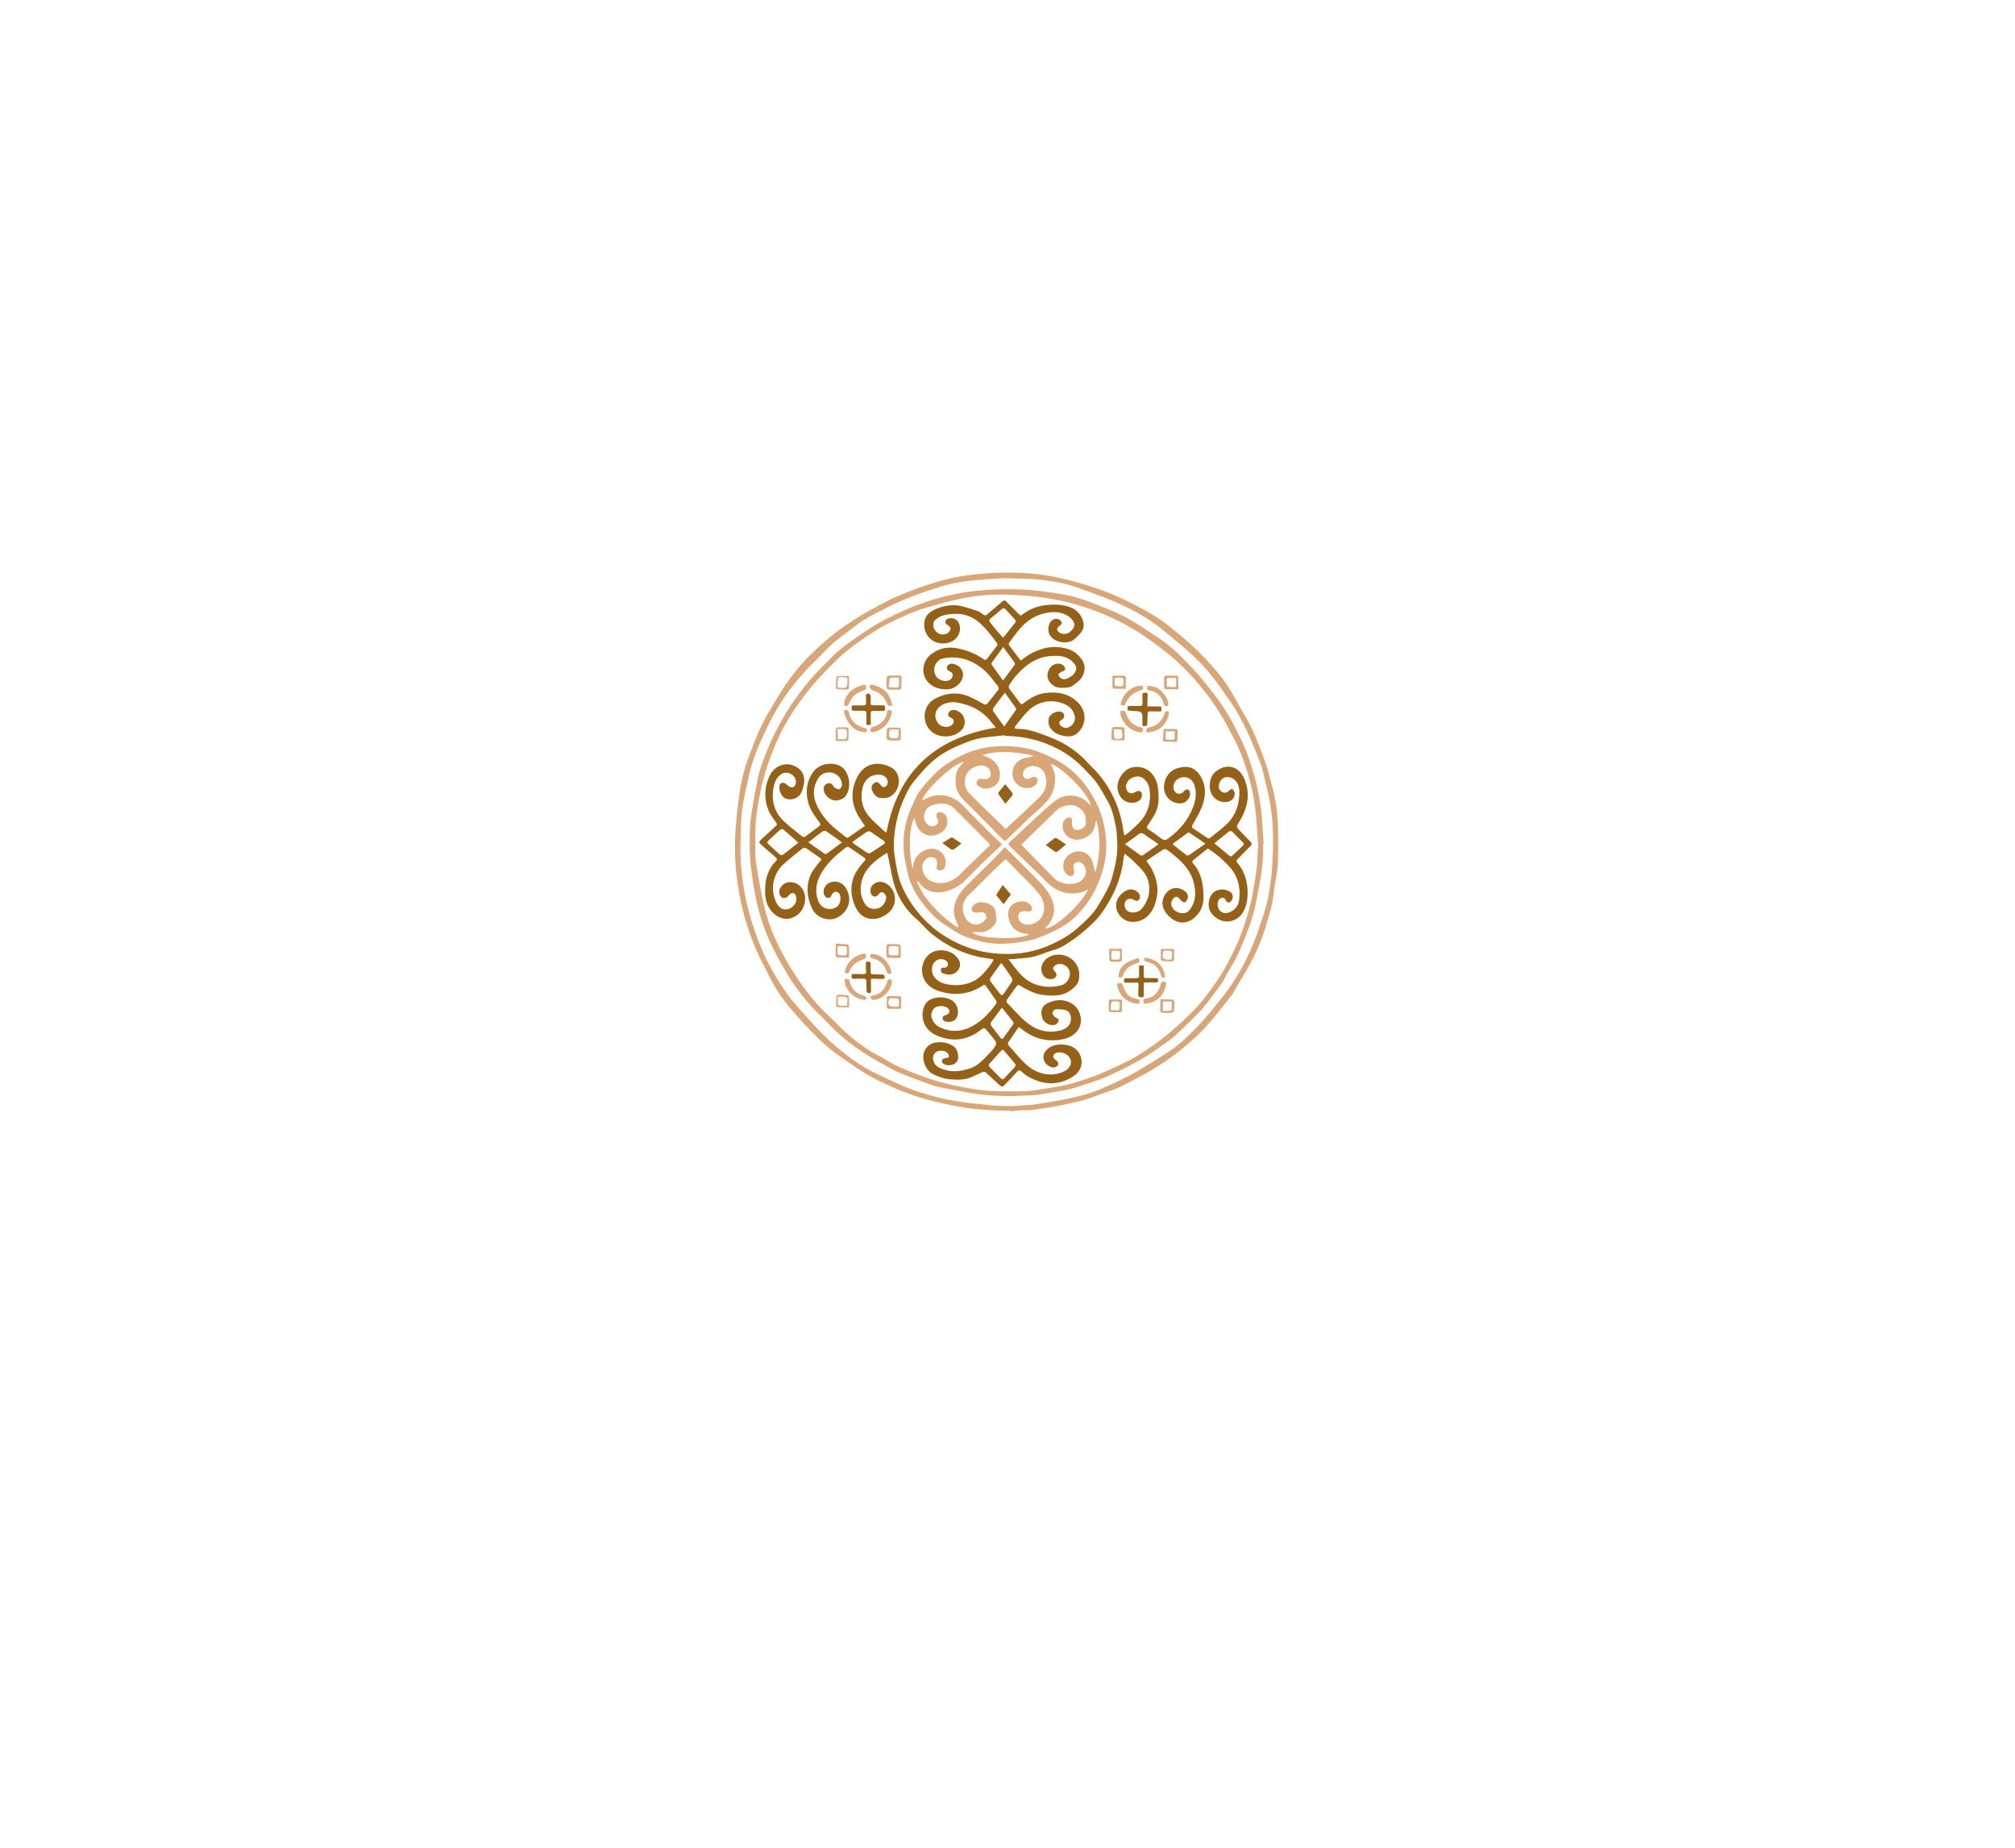 <?xml version="1.0" encoding="UTF-8"?> <svg xmlns="http://www.w3.org/2000/svg" width="725" height="665" viewBox="0 0 725 665" fill="none"> <g filter="url(#filter0_f_1104_1838)"> <circle cx="362.531" cy="303.293" r="114.54" fill="white"></circle> </g> <path d="M364.054 399.865C363.891 399.787 363.718 399.731 363.54 399.699C361.242 399.628 358.937 399.648 356.647 399.486C353.46 399.26 350.259 399.057 347.109 398.558C343.385 397.967 339.691 397.157 336.02 396.289C331.095 395.105 326.29 393.474 321.667 391.416C318.671 390.098 315.679 388.727 312.833 387.12C309.987 385.514 307.249 383.619 304.54 381.747C302.123 380.077 299.677 378.41 297.48 376.474C294.773 374.095 292.268 371.483 289.756 368.893C288.168 367.257 286.747 365.462 285.214 363.769C282.689 360.953 280.459 357.89 278.558 354.627C277.069 352.1 275.883 349.397 274.5 346.806C271.918 341.971 269.998 336.877 268.406 331.654C266.476 325.32 265.353 318.811 264.738 312.256C264.383 308.114 264.333 303.953 264.589 299.805C264.85 294.987 265.423 290.179 266.076 285.395C266.697 280.844 267.849 276.379 269.508 272.091C270.836 268.637 272.077 265.134 273.658 261.793C275.16 258.616 276.985 255.578 278.797 252.555C280.505 249.717 282.258 246.905 284.199 244.216C286.585 240.943 289.251 237.88 292.168 235.063C294.927 232.374 297.834 229.84 300.876 227.471C302.457 226.243 304.113 225.104 305.788 224.006C307.792 222.687 309.795 221.369 311.896 220.216C315.599 218.197 319.28 216.092 323.149 214.429C327.558 212.542 332.071 210.901 336.665 209.513C340.345 208.396 344.108 207.568 347.92 207.037C354.703 206.116 361.56 205.832 368.397 206.191C376.394 206.589 384.08 208.383 391.662 210.751C396.89 212.387 401.974 214.448 406.861 216.913C411.549 219.271 416.158 221.789 420.275 225.023C425.071 228.789 429.691 232.776 433.873 237.223C437.793 241.389 441.424 245.768 444.118 250.86C445.974 254.367 448.14 257.712 449.96 261.236C451.231 263.701 452.184 266.332 453.216 268.912C454.083 271.082 454.933 273.263 455.656 275.481C456.341 277.591 456.834 279.762 457.441 281.898C458.774 286.531 459.556 291.303 459.769 296.117C459.959 301.025 459.945 305.952 459.769 310.862C459.676 313.408 459.038 315.936 458.65 318.472C458.215 321.297 458.059 324.198 457.293 326.931C455.813 332.204 454.333 337.498 451.981 342.498C450.118 346.409 448.009 350.2 445.666 353.847C444.795 355.218 444.133 356.729 443.181 358.036C441.526 360.307 439.734 362.482 437.967 364.671C436.791 366.131 435.607 367.586 434.34 368.969C432.963 370.514 431.506 371.987 429.976 373.383C427.541 375.542 425.083 377.691 422.47 379.625C419.704 381.684 416.827 383.591 413.851 385.337C410.263 387.427 406.559 389.337 402.827 391.164C400.907 392.106 398.822 392.712 396.8 393.435C394.449 394.277 392.121 395.211 389.717 395.869C386.647 396.709 383.526 397.396 380.398 397.991C377.269 398.586 374.068 399.044 370.888 399.456C369.646 399.618 368.363 399.456 367.094 399.513C366.145 399.562 365.196 399.743 364.248 399.865H364.054ZM361.339 208.024C359.013 208.184 355.458 208.4 351.906 208.685C347.271 209.061 342.677 209.764 338.232 211.152C331.711 213.188 325.275 215.474 319.195 218.606C315.436 220.542 311.573 222.271 308.19 224.91C304.437 227.831 300.447 230.445 297.152 233.922C295.036 236.153 292.788 238.253 290.671 240.491C287.167 244.169 284.007 248.157 281.23 252.403C278.073 257.239 275.625 262.385 273.301 267.622C271.449 271.81 270.05 276.181 269.127 280.662C268.358 284.361 267.419 288.041 266.953 291.774C266.518 295.241 266.602 298.773 266.469 302.278C266.253 308.448 266.702 314.623 267.808 320.699C268.865 326.62 270.546 332.375 272.658 338.025C275.299 345.094 278.919 351.619 283.267 357.736C285.313 360.612 287.789 363.198 290.134 365.852C294.017 370.257 298.102 374.459 302.707 378.144C306.424 381.122 310.247 383.928 314.58 385.977C317.254 387.243 319.893 388.557 322.598 389.765C324.786 390.744 326.989 391.72 329.26 392.475C332.25 393.469 335.287 394.358 338.353 395.089C341.112 395.752 343.928 396.202 346.736 396.645C348.595 396.938 350.483 397.057 352.359 397.247C354.701 397.486 357.038 397.839 359.379 397.933C364.876 398.144 370.379 397.791 375.802 396.878C380.447 396.104 385.067 395.273 389.616 394.091C394.119 392.919 398.306 390.927 402.488 388.953C404.785 387.87 407.058 386.712 409.244 385.422C412.944 383.241 416.599 380.985 420.208 378.655C424.098 376.137 427.443 372.929 430.625 369.626C433.806 366.323 436.677 362.703 439.555 359.119C442.744 355.144 445.518 350.858 447.835 346.327C450.008 342.062 451.84 337.635 453.314 333.085C454.316 330.015 455.422 326.957 456.098 323.812C456.841 320.319 457.348 316.78 457.616 313.22C457.981 308.92 458.12 304.605 458.033 300.291C457.872 294.505 457.191 288.766 455.692 283.122C454.874 280.048 454.439 276.873 453.225 273.894C451.897 270.641 450.643 267.347 449.167 264.159C447.787 261.145 446.253 258.204 444.57 255.346C443.04 252.774 441.175 250.401 439.491 247.917C436.446 243.428 432.894 239.299 428.904 235.611C425.745 232.705 422.409 229.983 419.104 227.243C413.839 222.881 407.954 219.482 401.689 216.781C397.217 214.853 392.607 213.235 388.028 211.549C383.632 209.93 379.02 209.142 374.4 208.617C370.492 208.167 366.525 208.236 361.339 208.024Z" fill="#D9A677"></path> <path d="M454.421 303.739C454.684 309.095 453.916 314.355 452.914 319.587C452.319 322.704 451.749 325.836 450.93 328.899C450.233 331.505 449.275 334.051 448.289 336.571C447.215 339.317 446.061 342.033 444.777 344.694C443.872 346.563 442.676 348.291 441.637 350.096C440.92 351.339 440.369 352.693 439.535 353.847C437.294 356.944 435.085 360.081 432.59 362.97C430.314 365.607 427.695 367.976 425.18 370.413C423.764 371.782 422.351 373.193 420.755 374.338C417.418 376.73 414.069 379.146 410.521 381.205C406.612 383.457 402.584 385.497 398.452 387.316C395.227 388.744 391.812 389.738 388.463 390.881C383.847 392.46 378.994 392.953 374.233 393.816C372.458 394.138 370.629 394.142 368.805 394.223C366.464 394.326 364.117 394.467 361.785 394.4C357.706 394.281 353.627 394.1 349.599 393.349C345.704 392.62 341.784 392.011 337.914 391.175C335.912 390.742 333.973 389.983 332.043 389.271C328.92 388.119 325.782 386.983 322.747 385.646C320.66 384.732 318.74 383.484 316.74 382.391C311.427 379.487 306.409 376.114 301.893 372.089C299.296 369.773 297.023 367.104 294.481 364.724C292.293 362.675 290.384 360.409 288.529 358.079C285.032 353.691 282.207 348.888 279.568 343.965C275.833 337.179 273.198 329.851 271.761 322.25C271.116 318.943 270.639 315.597 270.228 312.252C269.609 307.221 269.658 302.159 269.88 297.108C269.968 295.096 270.302 293.087 270.639 291.096C271.301 287.224 271.943 283.344 272.798 279.512C273.351 277.169 274.085 274.872 274.995 272.641C276.307 269.332 277.625 266.002 279.276 262.848C281.431 258.735 283.765 254.717 286.552 250.947C288.622 248.143 290.69 245.357 293.067 242.811C295.008 240.73 297.052 238.752 299.047 236.715C302.827 232.839 307.354 229.876 311.839 226.861C316.324 223.846 321.121 221.456 326.055 219.327C332.431 216.547 339.119 214.534 345.977 213.333C353.426 212.048 360.907 211.826 368.411 212.146C372.116 212.308 375.81 212.885 379.491 213.386C383.674 213.923 387.778 214.951 391.717 216.446C396.937 218.467 402.198 220.42 407.038 223.247C410.396 225.207 413.589 227.443 416.852 229.562C421.93 232.861 426.041 237.223 430.101 241.615C432.31 244.005 434.294 246.6 436.321 249.148C439.605 253.309 442.442 257.799 444.786 262.545C446.166 265.315 447.551 268.099 448.647 270.984C449.849 274.138 450.863 277.36 451.683 280.632C452.577 284.108 453.258 287.634 453.721 291.192C454.231 295.347 454.358 299.549 454.652 303.73L454.421 303.739ZM452.563 305.313L452.753 305.295C452.504 301.741 452.275 298.187 452.005 294.635C451.621 289.457 450.701 284.333 449.26 279.342C447.955 274.833 446.395 270.417 444.219 266.247C442.441 262.84 440.696 259.394 438.628 256.16C434.454 249.619 429.551 243.594 423.842 238.321C420.393 235.138 416.591 232.294 412.739 229.588C405.841 224.74 398.282 221.092 390.266 218.465C386.73 217.328 383.128 216.408 379.48 215.71C374.057 214.644 368.545 214.25 363.022 214.015C356.684 213.735 350.338 214.322 344.161 215.76C340.613 216.585 337.09 217.54 333.593 218.561C328.56 220.034 323.817 222.233 319.151 224.588C315.486 226.433 312.131 228.778 308.764 231.117C305.571 233.349 302.591 235.867 299.861 238.639C296.606 241.922 293.357 245.214 290.508 248.881C286.599 253.911 283.038 259.151 280.342 264.919C277.208 271.636 274.796 278.604 273.392 285.891C272.497 290.527 271.721 295.183 271.751 299.929C271.751 301.144 271.73 302.36 271.751 303.575C271.785 305.7 271.607 307.86 271.941 309.939C272.785 315.269 273.681 320.603 274.893 325.859C276.15 331.187 278.05 336.345 280.551 341.221C282.83 345.76 285.463 350.114 288.426 354.245C290.925 357.712 293.507 361.081 296.632 364.029C299.158 366.413 301.554 368.925 304.092 371.306C307.471 374.437 311.212 377.16 315.237 379.418C315.641 379.647 316.095 379.794 316.497 380.024C318.457 381.154 320.345 382.412 322.379 383.38C325.035 384.638 327.759 385.742 330.51 386.77C333.218 387.776 335.961 388.71 338.748 389.467C341.621 390.249 344.55 390.855 347.476 391.392C350.087 391.868 352.724 392.296 355.369 392.473C358.733 392.697 362.115 392.691 365.491 392.699C367.475 392.726 369.458 392.635 371.431 392.426C374.072 392.115 376.685 391.578 379.318 391.187C384.031 390.488 388.571 389.115 393.015 387.49C396.538 386.201 399.949 384.597 403.346 382.994C405.778 381.845 408.206 380.623 410.447 379.154C413.777 376.969 417.088 374.713 420.135 372.167C423.794 369.15 427.264 365.914 430.524 362.477C433.213 359.601 435.491 356.324 437.781 353.105C439.278 350.95 440.631 348.7 441.832 346.37C444.189 341.918 446.27 337.33 447.831 332.543C448.836 329.55 449.679 326.506 450.355 323.424C451.127 319.766 451.683 316.056 452.163 312.348C452.459 310.02 452.44 307.658 452.563 305.313Z" fill="#D9A677"></path> <path d="M362.851 345.137C363.739 346.329 364.42 347.282 365.143 348.205C366.959 350.525 368.993 352.682 371.717 353.879C375.017 355.333 378.519 355.426 382.004 354.478C383.87 353.972 385.256 351.666 384.907 349.84C384.549 347.973 382.739 346.57 380.83 346.858C380.145 346.98 379.53 347.35 379.105 347.898C378.646 348.565 379.162 349.19 379.703 349.762C380.007 350.084 380.217 350.766 380.083 351.152C379.979 351.398 379.824 351.619 379.627 351.801C379.431 351.983 379.198 352.121 378.944 352.207C376.772 352.747 374.994 351.418 374.707 349.224C374.315 346.21 377.083 343.95 379.64 343.587C384.814 342.834 389.419 347.105 388.112 352.712C387.732 354.375 386.404 355.454 385.076 356.411C382.099 358.563 378.69 358.401 375.282 358.013C372.666 357.716 370.349 356.537 368.073 355.316C367.986 355.279 367.903 355.235 367.822 355.186C366.335 354.137 366.32 354.126 365.21 355.631C364.284 356.887 363.386 358.164 362.5 359.448C362.204 359.88 361.865 360.352 362.379 360.876C364.665 363.2 366.779 365.731 369.277 367.803C372.916 370.816 377.168 372.025 381.912 370.666C384.239 369.999 385.598 368.18 385.313 366.034C385.139 364.716 384.477 363.678 383.126 363.398C382.058 363.171 380.963 363.103 379.876 363.196C379.428 363.236 378.813 363.816 378.684 364.266C378.57 364.667 378.965 365.262 379.24 365.707C379.386 365.94 379.752 366.044 380.024 366.198C380.526 366.483 381.173 366.81 380.881 367.453C380.64 367.982 380.122 368.601 379.599 368.752C377.821 369.263 375.595 368.035 375.062 366.413C374.208 363.81 374.833 361.963 376.884 360.98C379.866 359.552 382.845 359.405 385.731 361.168C388.668 362.951 389.831 367.293 388.116 370.208C386.867 372.329 384.782 373.459 382.45 373.943C376.846 375.108 371.825 373.72 367.41 370.15C367.221 369.991 367.018 369.833 366.811 369.692C366.71 369.647 366.603 369.617 366.494 369.602C365.299 371.359 364.102 373.113 362.903 374.862C362.559 375.361 362.514 375.76 362.982 376.265C365.094 378.54 366.985 381.05 369.291 383.107C373.008 386.425 378.183 387.84 383.038 385.446C384.921 384.518 385.828 382.598 385.067 380.968C384.245 379.201 381.699 378.161 379.965 378.883C378.754 379.387 378.61 380.457 379.646 381.265C379.695 381.305 379.749 381.34 379.798 381.378C380.42 381.856 380.997 382.38 380.652 383.261C380.413 383.879 379.083 384.314 378.307 384.03C376.815 383.486 375.749 382.457 375.476 380.896C375.22 379.427 375.952 378.321 377.075 377.318C379.392 375.246 384.306 375.549 386.52 377.077C389.793 379.337 390.409 384.57 386.18 387.303C380.805 390.776 375.237 390.492 369.784 387.303C368.955 386.815 368.217 386.152 367.496 385.508C366.927 385 366.494 385.064 366.006 385.585C364.601 387.092 363.178 388.599 361.762 390.106C360.73 391.205 360.482 391.236 359.377 390.222C357.916 388.889 356.425 387.586 355.038 386.173C354.422 385.546 353.887 385.559 353.202 385.885C352.132 386.395 351.052 386.885 349.976 387.392C347.352 388.644 344.554 388.616 341.767 388.371C339.661 388.183 337.67 387.49 335.769 386.531C332.555 384.909 331.119 380.092 333.113 377.333C333.53 376.722 334.075 376.207 334.711 375.824C335.346 375.442 336.057 375.199 336.796 375.114C339.095 374.832 341.232 375.155 343.169 376.553C344.753 377.696 345.497 381.182 343.795 382.54C342.579 383.51 340.425 383.617 339.268 382.598C339.13 382.484 339.025 382.335 338.964 382.166C338.904 381.997 338.89 381.816 338.924 381.64C338.959 381.465 339.04 381.301 339.159 381.168C339.279 381.034 339.432 380.934 339.604 380.879C339.898 380.777 340.224 380.775 340.528 380.691C340.831 380.606 341.395 380.502 341.402 380.393C341.425 379.988 341.37 379.493 341.142 379.173C340.294 377.986 338.188 377.706 336.853 378.53C335.65 379.284 335.378 380.79 336.043 382.271C336.822 384.007 338.458 384.452 340.01 384.953C342.952 385.894 345.823 385.416 348.737 384.538C351.963 383.567 353.915 381.122 356.095 378.909C356.888 378.107 357.592 377.223 358.195 376.272C358.434 375.896 358.495 375.107 358.256 374.766C357.216 373.321 356.048 371.963 354.9 370.598C354.224 369.792 353.928 369.797 353.099 370.453C348.032 374.464 342.52 375.114 336.663 372.425C332.637 370.577 330.939 366.21 332.489 362.189C333.197 360.343 334.694 359.443 336.46 359.074C338.231 358.696 340.077 358.867 341.748 359.563C344.493 360.693 345.542 364.272 343.911 366.641C343.142 367.756 340.568 368.093 339.522 367.24C339.382 367.126 339.273 366.979 339.206 366.812C339.138 366.645 339.115 366.464 339.136 366.286C339.158 366.107 339.225 365.937 339.33 365.791C339.436 365.645 339.577 365.528 339.74 365.451C340.023 365.323 340.351 365.291 340.632 365.161C341.814 364.616 341.941 363.558 340.941 362.712C339.941 361.867 337.921 361.771 336.545 362.494C335.671 362.957 334.824 364.735 335.122 365.865C335.572 367.571 336.617 368.946 338.228 369.694C341.818 371.361 345.419 371.389 349.043 369.643C353.018 367.722 355.903 364.654 358.423 361.179C358.613 360.923 358.582 360.311 358.398 360.034C357.195 358.241 355.909 356.503 354.678 354.727C354.351 354.256 354.048 354.326 353.653 354.587C348.576 357.961 343.127 358.445 337.439 356.486C334.925 355.62 332.948 353.93 332.115 351.39C330.732 347.173 333.377 342.564 337.369 342.039C340.27 341.662 342.909 342.496 344.719 344.954C346.237 347.026 345.178 349.693 342.759 350.512C341.566 350.917 340.528 350.604 339.45 350.324C339.166 350.268 338.912 350.108 338.74 349.877C338.568 349.645 338.49 349.357 338.52 349.071C338.543 348.506 338.729 348.199 339.367 348.222C340.167 348.252 340.932 348.118 341.053 347.129C341.167 346.188 340.549 345.692 339.776 345.37C337.818 344.551 335.805 345.843 335.413 347.885C334.701 351.514 337.796 353.572 340.332 354.1C343.368 354.717 346.415 354.646 349.362 353.476C351.598 352.589 353.283 351.017 354.784 349.218C355.463 348.403 356.112 347.555 356.734 346.698C357.03 346.242 357.303 345.771 357.55 345.288C357.229 345.176 356.901 345.087 356.567 345.022C351.451 344.481 346.489 342.957 341.958 340.536C339.596 339.23 337.352 337.725 335.249 336.038C333.614 334.75 332.273 333.097 330.774 331.633C329.749 330.631 328.605 329.75 327.643 328.684C324.44 325.205 322.223 320.945 321.219 316.339C320.6 313.546 320.065 310.736 319.487 307.933C319.424 307.628 319.322 307.332 319.179 306.826C318.46 307.299 317.792 307.717 317.151 308.169C314.768 309.849 312.535 311.709 311.12 314.295C309.26 317.685 309.033 322.156 311.399 325.497C312.952 327.69 316.728 327.528 318.068 325.198C318.567 324.328 319.066 323.386 318.724 322.356C318.543 321.853 318.193 321.427 317.734 321.149C317.231 320.872 316.713 321.058 316.286 321.616C315.823 322.22 315.199 322.893 314.298 322.522C313.455 322.173 313.199 321.392 313.178 320.51C313.123 318.186 315.973 316.555 318.257 317.629C322.824 319.779 323.312 325.806 319.278 328.757C317.699 329.912 315.992 330.701 313.979 330.673C310.955 330.631 309.035 328.933 307.828 326.409C306.357 323.331 305.896 320.07 306.777 316.723C307.407 314.335 308.845 312.391 310.418 310.534C310.541 310.391 310.687 310.269 310.814 310.129C311.626 309.231 311.63 309.058 310.657 308.383C309.002 307.238 307.317 306.142 305.661 304.993C305.147 304.637 304.766 304.643 304.238 305.044C300.914 307.56 297.82 310.318 295.664 313.911C293.695 317.192 292.985 320.691 294.509 324.409C295.647 327.183 299.051 327.852 301.193 326.236C302.428 325.305 302.838 322.614 301.876 321.431C301.147 320.535 299.808 320.768 299.279 321.938C298.99 322.574 298.751 323.207 297.914 323.098C297.011 322.977 296.586 322.32 296.397 321.501C295.981 319.731 297.328 317.774 299.243 317.358C301.237 316.93 303.153 317.661 304.301 319.489C306.906 323.633 305.249 328.168 301.197 330.196C298.085 331.752 293.756 330.196 292.257 327.081C290.629 323.691 290.073 320.083 291.056 316.406C291.669 314.116 293.19 312.263 294.642 310.421C295.733 309.035 295.979 309.331 294.327 308.195C292.98 307.267 291.642 306.325 290.314 305.37C289.703 304.931 289.136 304.976 288.587 305.427C286.335 307.272 283.99 309.02 281.871 311.005C280.044 312.695 278.803 314.915 278.326 317.348C277.849 319.781 278.16 322.302 279.215 324.548C280.017 326.305 281.287 327.499 283.224 327.196C285.261 326.876 287.286 324.631 286.278 322.147C286.174 321.933 286.025 321.745 285.841 321.594C285.656 321.443 285.441 321.334 285.21 321.273C284.884 321.215 284.436 321.61 284.098 321.876C283.719 322.181 283.448 322.678 283.026 322.887C282.408 323.194 281.698 323.343 281.095 322.748C280.753 322.382 280.519 321.931 280.418 321.442C280.318 320.953 280.355 320.446 280.526 319.977C281.854 316.811 285.629 316.864 287.646 318.648C290.896 321.522 290.027 326.844 286.887 329.23C282.78 332.353 278.492 329.759 276.617 326.484C275.274 324.138 275.202 321.587 275.34 319.002C275.496 316.12 276.299 313.468 278.035 311.131C278.365 310.714 278.725 310.322 279.114 309.958C279.632 309.442 279.683 309.016 279.072 308.489C277.302 306.982 275.572 305.421 273.817 303.895C273.018 303.199 273.039 302.844 273.828 302.129C275.663 300.464 277.458 298.758 279.289 297.093C279.723 296.697 279.526 296.435 279.289 296.062C278.317 294.578 277.132 293.17 276.481 291.542C275.051 288.052 274.983 284.157 276.291 280.619C277.029 278.547 278.169 276.702 280.258 275.694C282.677 274.526 285.032 274.897 287.144 276.382C289.305 277.901 289.678 280.137 289.143 282.576C288.787 284.197 288.445 285.811 286.867 286.844C285.453 287.774 283.601 287.943 282.233 287.115C281.078 286.414 280.169 284.218 280.446 282.783C280.636 281.841 281.408 281.376 282.277 281.794C282.831 282.06 283.292 282.519 283.783 282.904C284.798 283.695 286.039 283.267 286.316 282.026C286.593 280.785 286.007 279.446 284.878 278.696C283.615 277.856 282.266 277.817 281.158 278.534C279.177 279.819 278.536 281.858 278.226 283.971C277.564 288.461 278.735 292.446 282.127 295.592C284.125 297.441 286.301 299.095 288.413 300.827C288.849 301.185 289.297 301.377 289.851 300.948C291.467 299.699 293.107 298.481 294.746 297.262C295.3 296.852 295.281 296.509 294.866 295.944C293.171 293.684 291.464 291.401 290.764 288.642C289.802 284.849 290.194 281.169 292.509 277.875C295.025 274.297 300.455 274.097 302.965 276.067C305.082 277.73 306.116 281.256 305.242 284.374C304.601 286.665 303.367 287.729 301.003 288.032C298.888 288.303 296.307 286.022 296.355 283.906C296.374 283.024 296.719 282.318 297.596 281.979C298.531 281.619 299.233 281.911 299.772 282.743C299.988 283.079 300.269 283.45 300.612 283.612C301.085 283.832 301.793 284.118 302.13 283.922C302.551 283.678 302.912 282.981 302.929 282.459C302.99 280.48 301.66 278.76 299.761 278.146C297.962 277.564 295.598 278.197 294.583 279.753C292.71 282.615 292.28 285.672 293.566 288.942C295.273 293.262 298.271 296.507 301.897 299.281C302.745 299.931 303.546 300.641 304.396 301.285C304.585 301.421 304.965 301.519 305.118 301.419C307.16 300.034 309.177 298.614 311.222 297.189C310.42 295.987 309.558 294.831 308.837 293.592C306.23 289.117 306.025 284.442 308.334 279.802C311.004 274.413 316.077 273.792 320.566 276.092C324.126 277.915 324.361 283.369 321.156 286.032C319.796 287.162 318.276 287.35 316.627 287.128C314.979 286.906 313.751 284.958 313.603 283.766C313.478 282.762 314.011 282.158 314.709 281.64C315.288 281.212 316.081 281.493 316.671 282.216C316.96 282.57 317.254 283.005 317.644 283.171C318.517 283.548 319.508 282.476 319.42 281.333C319.308 279.843 318.045 278.779 316.341 278.739C313.188 278.666 310.924 280.512 310.253 283.904C309.513 287.638 310.291 291.096 312.854 293.968C314.453 295.759 316.305 297.33 318.058 298.984C318.34 299.209 318.641 299.41 318.959 299.582C323.008 277.736 336.392 265.528 358.313 261.816C357.529 260.874 356.769 259.932 355.998 259.017C353.033 255.467 349.071 253.663 344.632 252.836C342.787 252.459 340.868 252.708 339.183 253.542C336.225 255.026 335.631 258.46 337.987 260.699C339.353 262 342.099 261.806 342.92 260.352C343.358 259.569 343.193 258.846 342.423 258.422C341.706 258.026 340.818 257.768 341.249 256.653C341.619 255.699 342.729 255.194 343.873 255.563C345.362 256.045 346.516 257.092 346.925 258.537C347.161 259.296 347.18 260.106 346.981 260.876C346.782 261.646 346.372 262.346 345.797 262.899C342.484 266.1 335.318 265.942 333.178 260.379C331.939 257.158 333.119 253.273 336.17 251.563C340.179 249.318 344.398 248.838 348.692 250.64C350.564 251.427 352.308 252.523 354.131 253.425C354.384 253.55 354.924 253.55 355.059 253.386C356.52 251.631 357.96 249.855 359.307 248.015C359.476 247.785 359.208 247.052 358.928 246.724C357.288 244.749 355.803 242.581 353.864 240.935C349.576 237.312 344.59 235.716 338.917 237.012C337.72 237.285 336.403 238.871 336.204 240.231C335.775 243.197 337.742 245.269 340.746 244.997C341.221 244.966 341.673 244.78 342.03 244.467C342.388 244.155 342.631 243.734 342.723 243.27C342.928 242.389 342.461 241.875 341.734 241.585C340.898 241.25 340.503 240.73 340.772 239.843C340.962 239.206 341.922 238.69 342.713 238.82C345.11 239.214 347.367 241.332 346.161 244.363C345.343 246.416 343.023 248.032 340.805 248.054C338.293 248.079 336.01 247.531 334.145 245.723C331.237 242.898 331.692 237.916 335.113 235.336C338.111 233.076 341.461 232.569 345.058 233.402C348.242 234.138 351.236 235.342 353.934 237.202C354.461 237.566 354.79 237.519 355.171 237.003C356.273 235.517 357.419 234.065 358.544 232.596C358.84 232.208 359.042 231.842 358.668 231.338C356.619 228.56 354.554 225.787 351.837 223.603C349.301 221.565 346.335 220.706 343.11 220.906C341.701 220.967 340.304 221.19 338.947 221.572C337.999 221.862 337.152 222.548 336.356 223.175C336.041 223.424 335.887 223.985 335.832 224.426C335.642 225.849 336.382 227 337.424 227.754C338.465 228.507 339.822 228.445 340.945 227.823C341.474 227.531 341.924 226.819 342.061 226.219C342.133 225.902 341.514 225.341 341.103 225.026C340.577 224.631 340.017 224.273 340.181 223.546C340.344 222.819 340.975 222.556 341.672 222.459C344.072 222.126 345.51 224.106 345.409 226.328C345.258 229.697 342.14 231.933 338.327 231.471C334.343 230.989 332.028 227.345 332.635 223.561C332.997 221.339 334.64 220.051 336.583 219.216C339.903 217.789 343.341 217.263 346.893 218.346C348.568 218.857 350.259 219.326 351.9 219.928C352.591 220.181 353.188 220.71 353.797 221.156C354.281 221.514 354.678 221.522 355.143 221.12C356.928 219.582 358.747 218.092 360.516 216.523C361.178 215.932 361.563 215.917 362.199 216.591C363.79 218.286 365.483 219.877 367.188 221.563C367.784 221.158 368.371 220.751 368.962 220.354C371.016 218.997 373.357 218.128 375.804 217.815C378.68 217.416 381.517 217.422 384.329 218.239C387.047 219.03 388.852 220.783 389.677 223.433C389.923 224.167 389.972 224.951 389.818 225.709C389.665 226.467 389.315 227.171 388.802 227.754C388.033 228.699 387.154 229.552 386.184 230.294C383.97 231.897 379.141 231.249 377.624 228.311C376.878 226.865 377.127 224.544 378.29 223.414C378.614 223.088 379.022 222.856 379.47 222.745C379.918 222.635 380.388 222.648 380.828 222.785C381.325 222.932 381.838 223.539 382.01 224.055C382.105 224.339 381.597 224.966 381.215 225.236C380.105 226.025 380.058 226.818 381.179 227.601C381.705 227.946 382.323 228.127 382.953 228.121C383.583 228.115 384.197 227.922 384.716 227.567C386.141 226.543 386.943 225.081 386.37 223.921C385.89 223.014 385.185 222.244 384.321 221.684C381.987 220.158 379.399 220.022 376.679 220.501C372.232 221.284 368.9 223.727 366.192 227.147C365.126 228.492 364.105 229.878 363.109 231.272C362.961 231.479 362.887 231.938 363.014 232.108C364.411 233.991 365.86 235.839 367.319 237.743C369.518 235.758 371.977 234.483 374.681 233.599C377.877 232.537 381.336 232.55 384.524 233.637C386.727 234.368 388.381 235.897 389.563 237.846C390.937 240.106 390.132 243.423 388.026 245.11C386.873 246.035 385.848 247.158 384.287 247.361C381.062 247.777 379.267 247.502 377.586 245.257C375.969 243.097 377.324 239.515 379.938 238.895C381.139 238.609 382.437 239.04 382.974 239.901C383.469 240.696 383.279 241.259 382.405 241.57C382.226 241.634 382.003 241.624 381.866 241.732C381.456 242.059 380.692 242.568 380.76 242.756C380.963 243.308 381.405 243.935 381.925 244.18C383.238 244.802 384.351 244.007 385.429 243.357C385.777 243.14 386.086 242.867 386.345 242.551C387.708 240.912 387.472 239.641 385.939 238.14C383.649 235.901 380.883 235.871 377.999 236.069C372.463 236.466 368.581 239.647 365.191 243.602C364.46 244.457 363.872 245.433 363.217 246.352C362.804 246.934 362.821 247.438 363.299 248.047C364.508 249.566 365.646 251.145 366.807 252.702C367.456 253.576 367.604 253.602 368.454 252.938C370.628 251.231 372.97 249.836 375.762 249.425C380.399 248.742 384.746 249.51 388.045 252.987C390.912 256 391.11 260.663 387.666 263.788C387.193 264.204 386.641 264.521 386.042 264.721C385.444 264.921 384.811 264.999 384.181 264.952C381.762 264.79 379.525 264.157 378.005 262.07C377.212 260.98 377.108 259.725 377.366 258.471C377.698 256.857 380.415 255.55 381.948 256.19C383.097 256.67 383.276 258.098 382.226 258.844C381.64 259.264 380.874 259.511 381.234 260.477C381.519 261.247 382.574 261.916 383.511 261.906C385.448 261.885 387.104 259.75 386.736 257.846C386.167 254.926 384.128 253.527 381.49 252.815C379.431 252.206 377.24 252.179 375.166 252.739C373.092 253.299 371.217 254.422 369.752 255.983C368.204 257.561 366.879 259.356 365.479 261.068C365.289 261.303 365.204 261.622 365.009 262.029C365.437 262.123 365.815 262.279 366.192 262.273C368.885 262.239 371.437 262.927 373.928 263.825C376.204 264.645 378.481 265.488 380.665 266.515C384.839 268.475 388.444 271.223 391.54 274.638C392.971 276.208 394.576 277.634 395.885 279.297C400.516 285.129 403.414 292.13 404.252 299.509C404.325 299.891 404.419 300.268 404.535 300.639C405.022 300.33 405.457 300.138 405.785 299.833C407.46 298.281 409.291 296.848 410.728 295.098C413.297 291.966 414.154 288.224 413.64 284.246C413.474 282.701 412.737 281.271 411.57 280.235C410.329 279.158 408.553 279.12 406.838 280.163C405.569 280.935 404.907 282.423 405.231 283.787C405.569 285.209 406.781 285.8 408.13 285.199C408.246 285.151 408.359 285.097 408.47 285.037C409.189 284.629 409.942 284.305 410.606 285.058C411.141 285.665 410.895 287.079 410.238 287.744C409.159 288.836 407.821 289.004 406.39 288.798C403.522 288.39 401.596 285.164 402.177 282.056C402.537 280.135 403.522 278.581 405.005 277.312C407.527 275.155 412.187 275.56 414.57 278.53C415.748 280.008 416.466 281.794 416.638 283.67C416.949 286.495 417.135 289.345 415.949 291.998C415.181 293.718 414.093 295.311 413.031 296.882C412.572 297.564 412.42 297.899 413.207 298.42C414.831 299.496 416.391 300.665 417.962 301.81C418.721 302.362 419.421 302.375 420.203 301.81C424.307 298.867 427.428 295.219 429.279 290.448C430.302 287.812 430.594 285.28 429.778 282.597C428.936 279.824 426.194 278.952 423.952 280.186C422.404 281.039 421.686 283.199 422.608 284.683C423.383 285.932 425.022 285.934 425.917 284.761C426.223 284.375 426.668 284.122 427.158 284.054C427.815 284.017 428.039 284.619 428.143 285.199C428.441 286.864 427.099 288.652 425.409 288.977C421.967 289.644 418.823 286.757 418.801 283.48C418.776 280.09 420.685 277.212 423.973 276.323C427.703 275.321 430.317 276.363 432.131 279.619C434.239 283.41 433.785 287.305 432.131 291.096C431.277 293.062 430.127 294.904 429.095 296.788C428.788 297.343 428.769 297.758 429.351 298.142C430.977 299.215 432.577 300.317 434.205 301.398C434.599 301.662 434.964 301.893 435.468 301.471C437.479 299.776 439.654 298.251 441.525 296.417C443.834 294.157 445.217 291.318 445.681 288.083C445.94 286.279 446.167 284.491 445.583 282.696C444.938 280.719 443.327 279.517 441.363 279.623C440.225 279.683 439.153 280.54 438.789 281.664C438.288 283.207 438.457 284.017 439.437 284.791C439.812 285.108 440.296 285.27 440.788 285.242C441.281 285.214 441.743 284.998 442.079 284.64C442.505 284.22 442.999 283.623 443.585 284.075C443.964 284.378 444.213 285.069 444.23 285.597C444.277 287.034 443.139 288.265 441.686 288.535C438.447 289.136 435.474 286.676 435.296 283.416C435.161 280.988 435.785 278.847 437.713 277.408C441.43 274.634 445.7 275.66 447.67 280.176C450.081 285.704 448.852 290.896 445.822 295.808C444.784 297.49 444.702 297.441 446.125 298.931C447.361 300.225 448.577 301.539 449.844 302.803C450.446 303.402 450.546 303.816 449.861 304.475C448.281 305.999 446.807 307.628 445.258 309.184C444.784 309.66 444.782 309.992 445.224 310.502C447.998 313.743 448.941 317.572 448.89 321.746C448.878 323.499 448.551 325.235 447.924 326.874C446.903 329.533 444.623 331.545 441.511 331.582C438.933 331.605 436.106 329.742 435.212 327.39C434.264 324.919 435.33 321.407 437.648 320.486C439.419 319.785 441.194 319.936 442.771 321.051C443.909 321.849 443.756 323.776 442.581 324.554C442.012 324.93 441.498 324.716 441.225 324.22C440.775 323.401 440.308 322.782 439.244 323.192C438.551 323.46 438.001 324.627 438.106 325.565C438.438 328.665 440.929 329.228 443.27 327.836C444.849 326.895 445.681 325.388 445.877 323.659C446.38 319.216 445.42 315.171 442.259 311.781C439.999 309.359 437.584 307.142 434.55 305.325C432.78 306.737 430.945 308.186 429.137 309.683C428.993 309.803 429 310.367 429.152 310.532C432.252 313.939 432.947 318.09 433.032 322.465C433.078 324.665 432.619 326.725 431.325 328.492C428.479 332.377 424.246 333.306 420.554 329.661C418.488 327.62 417.56 325.19 418.846 322.533C420.364 319.384 423.844 318.51 426.616 320.932C427.45 321.661 427.667 322.718 427.12 323.757C426.931 324.134 426.536 324.678 426.24 324.674C425.725 324.633 425.247 324.391 424.912 324C423.963 322.814 423.438 322.461 422.766 322.825C421.669 323.42 421.075 325.085 421.603 326.183C422.398 327.831 423.834 328.548 425.572 328.607C427.145 328.661 428.048 327.586 428.771 326.347C430.289 323.759 430.245 321.022 429.647 318.19C428.699 313.734 425.885 310.585 422.498 307.807C421.669 307.086 420.802 306.411 419.899 305.782C419.561 305.56 418.873 305.466 418.571 305.66C416.505 306.978 414.496 308.37 412.46 309.749C413.071 310.649 413.735 311.474 414.232 312.385C415.968 315.574 416.888 318.996 416.249 322.593C415.786 325.171 414.921 327.708 412.944 329.633C410.557 331.963 405.396 333.051 402.67 329.113C400.991 326.689 401.256 323.789 403.501 321.684C404.808 320.457 406.333 319.612 408.195 320.279C408.829 320.535 409.375 320.968 409.768 321.525C410.251 322.201 410.405 323.045 409.752 323.774C409.172 324.424 408.462 324.092 407.94 323.774C406.785 323.079 405.396 323.367 404.905 324.39C404.29 325.695 404.738 327.324 405.964 327.989C407.292 328.714 409.654 328.3 410.673 327.158C413.828 323.625 414.524 318.422 411.982 314.435C410.76 312.517 408.889 310.999 407.256 309.35C406.497 308.596 405.613 307.956 404.66 307.159C404.493 307.767 404.33 308.144 404.29 308.534C403.531 316.088 400.568 322.795 396.132 328.874C394.694 330.846 392.848 332.562 391.009 334.204C389.139 335.863 387.161 337.397 385.088 338.798C383.234 340.061 381.308 341.246 379.085 341.862C375.946 342.732 373.013 344.31 369.714 344.626C367.991 344.794 366.268 344.958 364.544 345.103C364.092 345.171 363.629 345.137 362.851 345.137ZM361.616 264.797L361.593 264.564C358.814 264.874 356.015 265.085 353.255 265.522C350.191 266.004 347.35 267.23 344.508 268.449C341.77 269.622 339.156 271.02 336.843 272.839C333.73 275.287 331.151 278.301 328.662 281.371C326.93 283.495 325.892 285.964 324.822 288.439C322.9 292.893 321.976 297.562 321.633 302.357C321.382 305.879 322.061 309.301 322.693 312.758C323.879 319.241 327.125 324.68 331.313 329.507C334.123 332.723 337.446 335.459 341.15 337.605C345.896 340.42 351.178 342.23 356.662 342.922C364.005 343.826 371.258 343.048 378.102 339.909C381.597 338.312 384.915 336.481 387.808 333.882C390.499 331.469 393.193 329.089 395.048 325.961C396.511 323.493 398.039 321.036 399.188 318.427C400.112 316.333 400.585 314.028 401.127 311.787C401.915 308.5 402.18 305.112 401.911 301.745C401.808 300.372 401.786 298.976 401.516 297.633C400.846 294.302 400.163 290.961 398.376 287.977C397.122 285.885 396.037 283.676 394.612 281.708C393.318 279.92 391.683 278.374 390.169 276.745C387.463 273.849 384.289 271.422 380.779 269.564C374.806 266.385 368.384 264.887 361.616 264.797ZM287.242 303.217C285.334 301.522 283.618 299.972 281.846 298.484C281.636 298.307 280.979 298.339 280.757 298.533C279.264 299.827 277.83 301.191 276.384 302.537C275.948 302.944 276.005 303.315 276.45 303.718C277.799 304.942 279.107 306.214 280.476 307.417C280.729 307.638 281.349 307.824 281.539 307.683C283.448 306.272 285.282 304.782 287.242 303.225V303.217ZM360.713 388.437C360.962 388.314 361.195 388.162 361.407 387.983C362.665 386.633 363.91 385.272 365.143 383.898C365.504 383.499 365.506 383.088 365.128 382.649C363.821 381.129 362.54 379.591 361.25 378.058C360.916 377.662 360.612 377.636 360.243 378.058C358.888 379.564 357.516 381.071 356.144 382.578C355.723 383.037 355.619 383.478 356.101 383.964C357.442 385.322 358.774 386.689 360.119 388.045C360.306 388.196 360.506 388.33 360.717 388.444L360.713 388.437ZM360.889 229.496C362.443 227.584 363.925 225.806 365.335 223.977C365.49 223.776 365.409 223.185 365.217 222.962C364.088 221.667 362.897 220.425 361.724 219.167C361.303 218.715 360.944 218.723 360.451 219.167C359.138 220.329 357.778 221.437 356.412 222.539C355.917 222.938 355.731 223.292 356.182 223.857C356.915 224.755 357.588 225.703 358.33 226.593C359.15 227.565 360.007 228.507 360.893 229.503L360.889 229.496ZM361.335 261.435C362.829 259.313 364.2 257.379 365.54 255.422C365.642 255.271 365.591 254.906 365.473 254.734C364.2 252.921 362.899 251.126 361.559 249.261C360.125 251.145 358.757 252.9 357.463 254.702C357.247 255.002 357.165 255.663 357.351 255.936C358.58 257.744 359.909 259.484 361.339 261.443L361.335 261.435ZM290.847 303.125C293.004 304.632 294.9 305.971 296.812 307.282C296.906 307.321 297.007 307.337 297.108 307.33C297.21 307.323 297.308 307.292 297.395 307.24C299.208 305.922 300.999 304.566 302.948 303.118C301.529 302.101 300.292 301.148 298.996 300.293C296.393 298.584 297.099 298.356 294.442 300.293C293.298 301.144 292.2 302.065 290.847 303.125ZM360.969 232.812C359.47 234.852 358.123 236.656 356.822 238.487C356.767 238.606 356.741 238.736 356.747 238.867C356.752 238.998 356.789 239.126 356.854 239.24C358.138 241.076 359.459 242.892 360.897 244.89C362.381 242.89 363.762 241.044 365.111 239.176C365.162 239.065 365.185 238.943 365.18 238.821C365.174 238.699 365.14 238.58 365.079 238.474C363.777 236.645 362.445 234.835 360.969 232.812ZM436.939 303.449C438.836 305.031 440.601 306.519 442.392 307.98C442.568 308.123 443.006 308.229 443.116 308.129C444.528 306.847 445.911 305.528 447.29 304.204C447.649 303.858 447.564 303.517 447.211 303.166C445.97 301.929 444.742 300.679 443.526 299.419C443.037 298.91 442.528 298.903 442.022 299.309C440.331 300.66 438.671 302.031 436.939 303.449ZM360.364 346.568C360.138 346.717 360.038 346.757 359.984 346.821C358.74 348.54 357.482 350.252 356.287 352.004C356.208 352.162 356.168 352.337 356.171 352.514C356.174 352.691 356.22 352.865 356.304 353.021C357.421 354.569 358.58 356.096 359.778 357.58C360.372 358.311 360.683 358.226 361.218 357.437C362.147 356.068 363.124 354.729 364.011 353.333C364.221 353.002 364.356 352.361 364.176 352.086C362.973 350.231 361.673 348.438 360.364 346.568ZM404.761 303.718C406.755 305.172 408.538 306.491 410.352 307.764C410.487 307.827 410.636 307.858 410.786 307.854C410.935 307.85 411.082 307.811 411.213 307.739C413.071 306.47 414.898 305.157 416.816 303.801C416.401 303.479 416.072 303.199 415.716 302.956C414.477 302.11 413.179 301.342 412.003 300.419C411.137 299.743 410.494 299.477 409.508 300.289C408.066 301.479 406.478 302.488 404.755 303.718H404.761ZM306.621 303.048C307.048 303.425 307.242 303.624 307.467 303.78C308.915 304.771 310.397 305.713 311.81 306.749C312.45 307.218 312.937 307.106 313.518 306.722C314.926 305.781 316.347 304.856 317.768 303.931C318.604 303.387 318.642 303.037 317.849 302.472C316.724 301.669 315.561 300.916 314.434 300.108C312.655 298.827 312.649 298.79 310.879 300.002C309.48 300.952 308.128 301.957 306.615 303.048H306.621ZM421.977 303.613C422.039 303.801 422.041 303.89 422.081 303.922C423.701 305.21 425.306 306.509 426.965 307.756C427.154 307.892 427.633 307.826 427.854 307.675C429.792 306.357 431.7 305.012 433.632 303.664C433.497 303.475 433.442 303.353 433.345 303.287C431.56 302.069 429.773 300.85 427.97 299.656C427.879 299.607 427.777 299.581 427.674 299.579C427.57 299.577 427.468 299.6 427.374 299.645C425.542 300.959 423.737 302.302 421.967 303.611L421.977 303.613ZM360.504 362.562C359.14 364.385 357.806 366.115 356.55 367.901C356.37 368.157 356.414 368.782 356.611 369.052C357.717 370.558 358.907 372.02 360.057 373.504C360.394 373.939 360.696 373.963 361.022 373.504C362.193 371.88 363.381 370.268 364.517 368.62C364.671 368.396 364.707 367.89 364.565 367.694C363.269 366.018 361.929 364.37 360.491 362.567L360.504 362.562Z" fill="#946116"></path> <path d="M405.839 254.019C407.231 254.019 408.645 253.985 410.058 254.032C410.84 254.056 411.126 253.802 411.077 253.009C411.016 252.011 411.104 251.005 411.058 250.007C411.028 249.357 411.39 249.278 411.88 249.292C412.369 249.305 412.959 249.175 412.927 249.977C412.895 250.779 412.862 251.538 412.843 252.318C412.83 252.883 412.843 253.429 412.843 254.201H416.399C418.008 254.201 418.008 254.201 417.793 255.989C416.518 255.989 415.221 256.028 413.927 255.97C413.316 255.944 412.963 256.006 412.946 256.714C412.915 257.957 412.777 259.2 412.786 260.443C412.786 261.36 412.107 261.226 411.618 261.296C411.048 261.381 411.03 260.887 411.03 260.475C411.03 259.533 411.03 258.591 411.03 257.65C411.03 256.588 410.46 255.994 409.373 255.932C408.59 255.887 407.806 255.857 407.026 255.782C405.501 255.642 405.501 255.627 405.839 254.019Z" fill="#946116"></path> <path d="M313.284 260.831H311.734C311.734 259.495 311.706 258.219 311.746 256.944C311.772 256.068 311.448 255.689 310.531 255.74C309.461 255.798 308.386 255.723 307.306 255.766C306.486 255.8 306.409 255.352 306.378 254.704C306.346 253.975 306.648 253.793 307.327 253.817C308.465 253.859 309.604 253.817 310.742 253.817C311.361 253.817 311.66 253.537 311.628 252.891C311.586 252.047 311.628 251.196 311.571 250.356C311.52 249.589 312.129 249.563 312.548 249.58C312.793 249.58 313.19 250.051 313.22 250.333C313.297 251.206 313.306 252.084 313.248 252.958C313.212 253.653 313.514 253.796 314.15 253.778C315.305 253.746 316.462 253.806 317.618 253.819C318.069 253.819 318.481 253.894 318.426 254.465C318.377 254.994 318.707 255.783 317.745 255.825C316.747 255.864 315.743 255.802 314.743 255.798C313.315 255.798 313.298 255.808 313.286 257.19C313.277 258.381 313.284 259.565 313.284 260.831Z" fill="#946116"></path> <path d="M409.842 347.423H411.498C411.498 348.627 411.534 349.777 411.487 350.924C411.457 351.638 411.69 351.955 412.436 351.941C413.599 351.919 414.763 351.955 415.927 351.964C416.426 351.964 416.739 352.064 416.718 352.717C416.697 353.371 416.424 353.537 415.858 353.533C414.422 353.533 412.984 353.533 411.506 353.533C411.506 355.128 411.491 356.591 411.506 358.053C411.506 358.559 411.494 358.938 410.823 358.85C410.254 358.776 409.533 358.938 409.548 358.01C409.569 356.851 409.527 355.686 409.66 354.54C409.753 353.74 409.498 353.542 408.762 353.571C407.596 353.616 406.427 353.589 405.26 353.618C404.691 353.631 404.344 353.482 404.41 352.823C404.469 352.247 404.6 351.941 405.338 351.996C406.522 352.083 407.717 351.983 408.907 351.981C409.618 351.981 409.884 351.678 409.855 350.956C409.808 349.794 409.842 348.647 409.842 347.423Z" fill="#946116"></path> <path d="M313.37 352.23C313.37 353.674 313.355 355.015 313.37 356.356C313.379 356.821 313.438 357.277 312.82 357.35C312.201 357.424 311.844 357.1 311.812 356.503C311.753 355.443 311.702 354.379 311.717 353.316C311.729 352.516 311.528 352.088 310.602 352.167C309.676 352.247 308.754 352.053 307.864 352.194C306.481 352.414 306.211 351.966 306.519 350.499C307.799 350.499 309.107 350.442 310.408 350.52C311.357 350.574 311.736 350.331 311.605 349.335C311.497 348.502 311.571 347.64 311.55 346.802C311.539 346.354 311.562 345.971 312.178 346.015C312.687 346.048 313.224 345.988 313.224 346.747C313.224 347.689 313.294 348.631 313.26 349.572C313.233 350.277 313.423 350.606 314.208 350.585C315.244 350.557 316.296 350.683 317.324 350.657C318.033 350.64 318.286 350.943 318.297 351.584C318.312 352.337 317.684 352.237 317.288 352.25C316.314 352.282 315.335 352.194 314.36 352.167C314.085 352.158 313.804 352.199 313.37 352.23Z" fill="#946116"></path> <path d="M403.131 255.825C404.77 255.621 404.745 255.657 405.248 257.009C406.17 259.486 407.846 261.198 410.532 261.718C411.248 261.857 411.282 262.283 411.24 262.804C411.191 263.402 410.807 263.558 410.248 263.511C406.755 263.264 403.285 259.791 403.099 256.333C403.1 256.163 403.11 255.994 403.131 255.825V255.825Z" fill="#D9A677"></path> <path d="M411.424 360.192C411.316 359.669 411.559 359.384 412.158 359.317C415.332 358.955 416.92 356.917 417.66 354.06C417.833 353.395 418.186 353.232 418.799 353.213C419.44 353.192 419.654 353.459 419.558 354.066C418.947 358.021 416.596 360.42 412.669 361.11C411.598 361.296 411.399 361.16 411.424 360.192Z" fill="#D9A677"></path> <path d="M321.096 253.78C319.838 254.247 319.622 254.183 319.21 253.186C318.178 250.689 316.398 249.043 313.757 248.314C313.11 248.137 312.691 247.065 313.08 246.531C313.184 246.389 313.531 246.318 313.73 246.363C316.427 246.979 318.785 248.126 320.047 250.744C320.5 251.683 320.739 252.725 321.096 253.78Z" fill="#D9A677"></path> <path d="M409.823 361.238C405.618 361.002 402.833 358.659 401.983 354.616C401.93 354.367 402.211 353.83 402.41 353.791C402.966 353.68 403.584 353.572 403.879 354.382C404.205 355.322 404.622 356.228 405.123 357.089C405.933 358.433 407.292 359.064 408.77 359.371C410.121 359.652 410.215 359.725 409.823 361.238Z" fill="#D9A677"></path> <path d="M303.798 253.932C303.593 251.985 304.449 250.514 305.654 249.154C307.054 247.578 308.902 246.853 310.879 246.372C311.069 246.327 311.539 246.617 311.535 246.74C311.518 247.261 311.957 247.896 311.107 248.261C309.854 248.802 308.498 249.275 307.473 250.12C306.608 250.834 306.046 251.988 305.542 253.038C305.037 254.087 305.077 254.168 303.798 253.932Z" fill="#D9A677"></path> <path d="M411.168 246.76C411.511 247.76 411.168 248.209 410.192 248.489C407.8 249.179 406.068 250.693 405.056 252.977C404.611 253.983 404.432 254.053 403.241 253.646C403.51 249.657 407.779 246.335 411.168 246.76Z" fill="#D9A677"></path> <path d="M320.919 255.964C320.445 259.639 317.819 262.972 313.867 263.424C313.605 263.454 313.047 263.076 313.063 262.938C313.108 262.545 313.285 262.042 313.586 261.833C314.059 261.507 314.69 261.415 315.231 261.172C317.206 260.288 318.572 258.883 319.086 256.735C319.229 256.141 319.217 255.307 320.225 255.525C320.511 255.589 320.756 255.859 320.919 255.964Z" fill="#D9A677"></path> <path d="M303.608 255.689C304.68 255.186 305.153 255.382 305.483 256.631C305.934 258.326 306.745 259.78 308.247 260.722C309.056 261.228 309.97 261.691 310.903 261.863C311.979 262.051 311.909 262.644 311.882 263.37C308.113 263.965 304.364 260.462 303.608 255.689Z" fill="#D9A677"></path> <path d="M311.56 344.498C311.439 344.613 311.205 345.007 310.875 345.116C308.378 345.954 306.352 347.265 305.475 349.915C305.396 350.152 304.785 350.303 304.415 350.312C304.269 350.312 303.931 349.779 303.988 349.57C304.214 348.74 304.424 347.849 304.893 347.146C306.221 345.159 308.006 343.719 310.433 343.233C311.347 343.048 311.571 343.265 311.56 344.498Z" fill="#D9A677"></path> <path d="M420.523 255.981C420.692 257.582 420.045 258.9 419.222 260.125C417.909 262.068 415.996 263.138 413.687 263.486C412.524 263.663 412.234 263.373 412.57 262.324C412.633 262.198 412.723 262.088 412.834 262.001C412.946 261.915 413.075 261.854 413.213 261.823C416.249 261.296 418.131 259.471 419.062 256.635C419.317 255.853 419.772 255.787 420.523 255.981Z" fill="#D9A677"></path> <path d="M311.186 359.829C308.306 359.588 304.392 357.192 303.977 353.296C303.935 352.919 303.652 352.277 304.44 352.203C305.049 352.145 305.5 352.273 305.675 353.017C306.35 355.895 308.103 357.706 311.084 358.318C311.37 358.379 311.621 358.968 311.723 359.354C311.757 359.484 311.283 359.748 311.186 359.829Z" fill="#D9A677"></path> <path d="M320.908 353.245C320.767 356.409 317.331 359.803 314.218 359.784C314.02 359.759 313.832 359.689 313.667 359.578C313.502 359.467 313.366 359.32 313.269 359.147C313.07 358.661 313.328 358.275 313.96 358.205C316.925 357.857 318.358 355.872 319.23 353.294C319.369 352.887 319.35 352.341 320.069 352.382C320.824 352.431 320.942 352.484 320.908 353.245Z" fill="#D9A677"></path> <path d="M412.811 246.809C415.37 246.783 417.285 247.679 418.693 249.634C419.632 250.941 420.552 252.226 420.347 253.943C419.129 254.264 419.019 254.183 418.677 253.075C417.862 250.482 416.211 248.804 413.405 248.408C412.21 248.246 412.959 247.401 412.811 246.809Z" fill="#D9A677"></path> <path d="M320.762 350.28C319.561 350.627 319.31 350.552 318.961 349.476C318.147 346.954 316.46 345.399 313.869 344.841C312.73 344.596 313.178 343.9 313.3 343.278C316.732 342.935 320.445 346.404 320.762 350.28Z" fill="#D9A677"></path> <path d="M402.482 351.667C402.391 349.478 403.383 347.823 405.026 346.666C406.127 345.888 407.493 345.468 408.779 344.971C409.102 344.847 409.745 344.467 409.902 345.278C410.022 345.879 409.972 346.34 409.208 346.553C408.397 346.794 407.613 347.117 406.868 347.518C405.461 348.244 404.631 349.497 404.095 350.921C403.795 351.717 403.336 351.917 402.482 351.667Z" fill="#D9A677"></path> <path d="M318.948 245.576C318.961 243.037 318.961 243.041 321.485 243.095C322.173 243.11 322.864 243.112 323.551 243.075C324.171 243.041 324.412 243.331 324.395 243.9C324.361 245.144 324.338 246.391 324.258 247.632C324.247 247.821 323.953 248.146 323.784 248.15C322.372 248.186 320.957 248.192 319.547 248.116C319.335 248.105 319.02 247.642 318.978 247.352C318.885 246.775 318.948 246.169 318.948 245.576ZM319.832 247.259C320.955 247.322 321.919 247.401 322.883 247.404C323.073 247.404 323.429 247.122 323.439 246.954C323.49 245.943 323.465 244.928 323.465 243.837C322.465 243.837 321.532 243.803 320.606 243.866C320.401 243.879 320.086 244.222 320.054 244.446C319.933 245.329 319.904 246.225 319.832 247.259V247.259Z" fill="#D9A677"></path> <path d="M411.79 344.619C416.825 345.058 419 348.305 419.165 351.699C418.305 351.943 417.892 351.699 417.647 350.757C417.002 348.222 415.296 346.644 412.741 346.113C411.782 345.917 411.515 345.561 411.79 344.619Z" fill="#D9A677"></path> <path d="M324.067 344.687C322.481 344.687 320.973 344.713 319.466 344.655C319.276 344.655 318.96 344.197 318.95 343.943C318.897 342.722 318.905 341.5 318.975 340.28C318.986 340.061 319.422 339.696 319.667 339.692C320.863 339.671 322.059 339.711 323.251 339.811C323.536 339.835 324.021 340.15 324.031 340.348C324.099 341.779 324.067 343.212 324.067 344.687ZM321.511 343.745C323.646 343.787 323.255 343.869 323.293 342.142C323.34 340.108 323.409 340.504 321.377 340.447C319.739 340.408 319.739 340.408 319.722 342.031C319.707 343.692 319.707 343.692 321.511 343.743V343.745Z" fill="#D9A677"></path> <path d="M423.975 248.022C422.415 248.022 421 248.007 419.586 248.022C419.063 248.032 418.827 247.834 418.827 247.32C418.827 246.103 418.81 244.886 418.86 243.672C418.86 243.472 419.19 243.122 419.374 243.118C420.725 243.082 422.081 243.099 423.432 243.15C423.622 243.15 423.941 243.447 423.944 243.613C423.992 245.05 423.975 246.482 423.975 248.022ZM423.193 243.964H419.835V247.09C420.734 247.146 421.577 247.195 422.417 247.252C422.986 247.291 423.216 247.041 423.199 246.482C423.176 245.672 423.193 244.864 423.193 243.964Z" fill="#D9A677"></path> <path d="M321.94 266.488C321.012 266.447 320.308 266.477 319.633 266.356C319.379 266.309 319.003 265.923 318.997 265.684C318.977 264.577 319.018 263.469 319.123 262.366C319.165 262.237 319.239 262.12 319.338 262.028C319.438 261.935 319.56 261.868 319.692 261.835C320.98 261.791 322.272 261.789 323.56 261.855C323.775 261.867 324.143 262.266 324.147 262.492C324.169 263.677 324.12 264.865 324.037 266.048C324.037 266.206 323.697 266.451 323.496 266.469C322.978 266.503 322.459 266.509 321.94 266.488V266.488ZM320.187 262.533C319.428 265.294 319.775 265.752 322.502 265.669C322.534 265.669 322.578 265.682 322.595 265.669C322.836 265.458 323.253 265.262 323.28 265.027C323.365 264.232 323.312 263.422 323.312 262.535L320.187 262.533Z" fill="#D9A677"></path> <path d="M418.418 266.784C418.503 265.221 418.585 263.714 418.661 262.317C420.249 262.317 421.753 262.298 423.256 262.343C423.425 262.343 423.721 262.731 423.721 262.938C423.721 264.095 423.681 265.253 423.588 266.405C423.571 266.615 423.239 266.97 423.057 266.97C421.554 266.948 420.053 266.859 418.418 266.784ZM419.446 266.072C420.3 266.129 421.076 266.219 421.852 266.206C422.116 266.206 422.586 265.944 422.599 265.773C422.677 264.895 422.635 264.006 422.635 263.136H419.446V266.072Z" fill="#D9A677"></path> <path d="M417.467 359.603C419.013 359.603 420.487 359.556 421.952 359.65C422.195 359.667 422.576 360.303 422.584 360.659C422.594 361.687 422.522 362.715 422.367 363.731C422.331 363.991 421.965 364.39 421.728 364.407C420.639 364.486 419.541 364.473 418.446 364.454C417.877 364.454 417.427 364.285 417.455 363.532C417.501 362.262 417.467 360.989 417.467 359.603ZM418.431 360.388V363.731C419.336 363.731 420.153 363.769 420.962 363.707C421.187 363.69 421.563 363.39 421.576 363.202C421.641 362.279 421.605 361.351 421.605 360.377L418.431 360.388Z" fill="#D9A677"></path> <path d="M400.256 243.125C401.829 243.125 403.209 243.107 404.586 243.148C404.751 243.148 405.041 243.474 405.045 243.653C405.085 245.016 405.068 246.382 405.068 247.841C403.592 247.841 402.281 247.841 400.972 247.841C400.448 247.841 400.247 247.589 400.253 247.088C400.264 245.817 400.256 244.544 400.256 243.125ZM402.577 243.879C401.021 243.837 401.019 243.837 401.04 245.417C401.037 245.732 401.052 246.046 401.085 246.359C401.11 246.534 401.205 246.838 401.287 246.845C402.152 246.917 403.028 247.013 403.878 246.915C404.047 246.896 404.212 246.077 404.224 245.623C404.265 243.924 404.241 243.924 402.577 243.881V243.879Z" fill="#D9A677"></path> <path d="M404.628 266.362C403.144 266.362 401.803 266.385 400.463 266.336C400.273 266.336 399.96 265.959 399.957 265.771C399.936 264.586 399.957 263.398 400.051 262.217C400.07 261.985 400.469 261.609 400.704 261.599C401.804 261.559 402.906 261.579 404.004 261.661C404.224 261.676 404.592 262.008 404.599 262.204C404.652 263.564 404.628 264.936 404.628 266.362ZM400.816 262.473C400.816 263.038 400.816 263.533 400.816 264.021C400.839 265.931 400.843 265.957 402.785 265.874C403.138 265.859 403.77 265.545 403.776 265.353C403.806 264.411 403.672 263.481 403.569 262.548C403.569 262.507 403.277 262.477 403.121 262.475C402.408 262.467 401.691 262.473 400.816 262.473Z" fill="#D9A677"></path> <path d="M300.679 339.54C302.197 339.626 303.542 339.677 304.876 339.803C305.096 339.822 305.445 340.157 305.462 340.357C305.513 341.751 305.49 343.146 305.49 344.551C303.986 344.551 302.61 344.574 301.237 344.523C301.047 344.523 300.709 344.146 300.703 343.941C300.654 342.547 300.679 341.152 300.679 339.54ZM302.921 340.466C301.201 340.413 301.358 340.229 301.333 341.973C301.333 342.223 301.35 342.476 301.324 342.726C301.248 343.41 301.578 343.706 302.238 343.719C302.551 343.719 302.864 343.758 303.187 343.76C304.688 343.76 304.705 343.76 304.705 342.253C304.682 340.506 305.086 340.494 302.921 340.466Z" fill="#D9A677"></path> <path d="M321.686 358.441C324.579 358.484 324.226 358.064 324.232 360.904C324.232 363.206 324.678 363.012 322.145 362.997C321.42 362.997 320.693 362.98 319.969 362.997C319.399 363.01 319.069 362.789 319.071 362.185C319.071 361.183 319.071 360.179 319.06 359.172C319.05 358.592 319.337 358.418 319.879 358.431C320.485 358.458 321.086 358.441 321.686 358.441ZM321.739 362.247C322.118 362.275 322.499 362.269 322.877 362.228C323.095 362.187 323.433 361.968 323.446 361.812C323.495 361.127 323.48 360.439 323.401 359.757C323.357 359.64 323.285 359.535 323.191 359.452C323.097 359.369 322.983 359.311 322.86 359.283C322.013 359.22 321.162 359.212 320.314 359.258C320.192 359.291 320.081 359.353 319.989 359.439C319.898 359.525 319.829 359.633 319.79 359.752C319.379 361.703 319.771 362.179 321.739 362.247V362.247Z" fill="#D9A677"></path> <path d="M399.099 341.4H403.691C403.691 342.847 403.723 344.239 403.651 345.625C403.641 345.802 403.082 346.073 402.763 346.086C401.754 346.128 400.744 346.106 399.739 346.02C399.592 345.977 399.459 345.898 399.353 345.79C399.246 345.682 399.168 345.548 399.128 345.402C399.071 344.095 399.099 342.786 399.099 341.4ZM399.913 342.118C399.837 345.939 399.433 345.21 402.285 345.284C402.315 345.284 402.357 345.297 402.376 345.284C402.575 345.133 402.922 344.996 402.945 344.822C403.03 344.053 403.058 343.278 403.028 342.504C403.028 342.37 402.687 342.148 402.495 342.139C401.649 342.095 400.816 342.118 399.913 342.118Z" fill="#D9A677"></path> <path d="M403.689 359.661C403.689 361.13 403.715 362.437 403.656 363.741C403.656 363.929 403.226 364.251 402.989 364.257C401.888 364.285 400.786 364.215 399.684 364.193C399.114 364.181 398.925 363.921 398.938 363.366C398.97 362.398 398.961 361.428 398.925 360.462C398.902 359.833 399.186 359.642 399.778 359.654C401.031 359.678 402.283 359.661 403.689 359.661ZM402.831 360.573C400.04 359.906 399.543 360.29 399.674 362.887C399.704 363.469 399.989 363.641 400.433 363.522C401.226 363.304 402.381 364.189 402.786 362.968C403.027 362.243 402.831 361.373 402.831 360.573Z" fill="#D9A677"></path> <path d="M417.666 341.457H422.445C422.445 342.849 422.476 344.118 422.413 345.382C422.404 345.587 421.981 345.932 421.745 345.935C420.649 345.952 419.55 345.864 418.452 345.83C417.864 345.813 417.632 345.563 417.653 344.956C417.695 343.807 417.666 342.657 417.666 341.457ZM421.639 343.738H421.687C421.717 343.396 421.711 343.052 421.668 342.711C421.616 342.483 421.406 342.135 421.237 342.118C420.486 342.05 419.731 342.04 418.979 342.088C418.818 342.097 418.581 342.382 418.537 342.574C418.021 344.813 418.435 345.306 420.727 345.323C421.341 345.323 421.706 345.175 421.643 344.489C421.62 344.24 421.639 343.988 421.639 343.738Z" fill="#D9A677"></path> <path d="M300.738 266.664C300.738 265.097 300.709 263.72 300.766 262.349C300.766 262.132 301.163 261.763 301.392 261.75C302.493 261.679 303.596 261.672 304.697 261.729C304.923 261.74 305.312 262.115 305.318 262.33C305.348 263.577 305.318 264.829 305.221 266.072C305.206 266.285 304.787 266.626 304.542 266.637C303.324 266.696 302.098 266.664 300.738 266.664ZM301.413 262.347V265.986C302.33 265.986 303.206 266.027 304.069 265.957C304.288 265.938 304.625 265.581 304.65 265.343C304.736 264.566 304.75 263.782 304.692 263.002C304.673 262.771 304.341 262.392 304.123 262.375C303.263 262.304 302.383 262.347 301.413 262.347V262.347Z" fill="#D9A677"></path> <path d="M305.481 243.229C305.481 244.69 305.481 245.969 305.481 247.248C305.481 247.775 305.291 248.152 304.654 248.129C303.515 248.086 302.39 248.092 301.263 248.018C301.146 247.985 301.039 247.923 300.953 247.837C300.867 247.752 300.805 247.645 300.772 247.529C300.781 246.282 300.832 245.037 300.927 243.794C300.942 243.606 301.231 243.261 301.402 243.255C302.734 243.21 304.069 243.229 305.481 243.229ZM301.282 247.293C304.489 247.952 304.999 247.564 304.914 244.677C304.911 244.646 304.911 244.614 304.914 244.583C304.953 244.035 304.673 243.771 304.143 243.738C303.428 243.69 302.711 243.621 301.997 243.632C301.888 243.664 301.789 243.724 301.709 243.804C301.629 243.885 301.571 243.985 301.54 244.093C301.424 245.143 301.366 246.199 301.282 247.293Z" fill="#D9A677"></path> <path d="M305.489 362.449C304.039 362.449 302.719 362.473 301.404 362.422C301.214 362.422 300.867 362.046 300.863 361.857C300.844 360.703 300.882 359.546 300.964 358.394C300.977 358.219 301.316 357.929 301.504 357.929C302.606 357.918 303.708 357.968 304.804 358.079C305.056 358.108 305.441 358.533 305.458 358.795C305.528 359.965 305.489 361.159 305.489 362.449ZM301.455 358.708C301.455 359.609 301.413 360.424 301.483 361.23C301.524 361.369 301.599 361.495 301.701 361.598C301.804 361.7 301.93 361.776 302.07 361.818C302.751 361.919 303.453 361.886 304.145 361.927C304.732 361.961 305.003 361.676 304.868 361.14C304.663 360.33 305.487 359.134 304.223 358.754C303.419 358.512 302.481 358.708 301.455 358.708V358.708Z" fill="#D9A677"></path> <path d="M360.761 339.613C355.985 339.707 351.413 338.632 347.055 336.916C344.603 335.95 342.404 334.321 340.156 332.888C336.798 330.748 334.085 327.88 331.738 324.736C329.25 321.412 327.321 317.753 326.473 313.638C325.981 311.257 325.384 308.871 325.196 306.459C324.761 300.854 325.653 295.422 328.042 290.283C328.869 288.501 329.541 286.597 330.66 285.009C332.178 282.851 333.992 280.866 335.828 278.95C338.158 276.521 340.902 274.566 343.854 272.935C347.965 270.664 352.333 269.125 357.053 268.679C363.39 268.08 369.562 268.699 375.446 271.233C379.18 272.839 382.775 274.741 385.831 277.448C388.436 279.761 390.685 282.44 392.506 285.401C394.383 288.427 395.87 291.616 396.779 295.047C397.821 298.984 398.274 303.008 397.917 307.052C397.538 311.316 396.286 315.395 394.468 319.28C392.654 323.172 390.151 326.709 387.078 329.724C385.004 331.722 382.621 333.378 380.02 334.63C377.482 335.88 374.878 337.065 372.188 337.927C369.942 338.649 367.54 338.924 365.189 339.282C363.724 339.502 362.235 339.509 360.761 339.613ZM391.516 319.977C390.704 320.377 390.125 320.776 389.484 320.957C384.921 322.234 380.881 321.184 377.37 318.096C376.311 317.154 375.391 316.079 374.374 315.096C370.696 311.537 367.007 307.99 363.309 304.455C362.713 303.89 362.722 303.53 363.343 302.959C367.266 299.347 371.122 295.665 375.061 292.068C376.768 290.51 378.5 288.945 380.405 287.65C383.382 285.625 388.307 285.802 390.994 288.508C391.446 288.962 391.962 289.352 392.512 289.827C391.645 285.64 382.333 276.142 378.049 274.833C378.516 276.044 379.354 277.389 379.521 278.813C379.929 282.269 378.997 285.578 376.764 288.203C374.692 290.638 372.106 292.639 369.773 294.857C367.339 297.172 364.94 299.526 362.514 301.848C361.582 302.739 361.476 302.728 360.546 301.784C358.939 300.153 357.361 298.494 355.746 296.869C352.756 293.863 349.754 290.868 346.742 287.883C344.844 286 343.799 283.779 343.805 281.103C343.805 279.163 344.07 277.291 345.44 275.754C345.907 275.229 346.345 274.679 346.84 274.091C342.994 274.741 332.61 284.405 331.766 288.115C332.705 287.646 333.567 287.132 334.489 286.77C338.363 285.25 343.167 286.335 346.588 289.972C349.965 293.55 353.492 297.008 356.977 300.494C358.101 301.624 359.296 302.669 360.495 303.788C360.055 304.281 359.808 304.605 359.514 304.88C358.167 306.14 356.773 307.355 355.456 308.647C352.745 311.299 350.057 313.974 347.392 316.672C345.427 318.667 342.944 320.083 340.219 320.765C336.614 321.685 333.265 320.923 330.835 317.766C330.611 317.506 330.373 317.258 330.121 317.024C329.975 317.331 329.958 317.533 330.04 317.681C331.03 319.486 331.844 321.427 333.075 323.047C334.756 325.189 336.595 327.203 338.577 329.074C340.171 330.613 342.004 331.899 343.759 333.276C344.038 333.494 344.455 333.539 344.808 333.664C344.807 333.272 344.716 332.885 344.543 332.534C344.209 331.733 343.812 330.95 343.564 330.123C342.592 326.885 343.719 324.006 345.431 321.371C346.349 319.958 347.707 318.815 348.891 317.585C350.193 316.243 351.53 314.934 352.875 313.63C354.24 312.295 355.651 310.994 356.989 309.641C358.507 308.101 359.956 306.502 361.489 304.873C361.859 305.202 362.146 305.438 362.408 305.698C365.286 308.553 368.19 311.384 371.027 314.28C373.452 316.755 376.002 319.094 377.772 322.175C380.049 326.13 379.747 330.136 376.575 333.4C376.4 333.619 376.243 333.853 376.108 334.099C379.301 334.326 389.376 325.089 391.516 319.977V319.977ZM328.505 312.459C328.56 312.001 328.607 311.706 328.626 311.423C328.882 307.468 333.588 304.302 337.062 305.724C339.894 306.884 340.79 309.679 339.947 312.084C339.849 312.325 339.702 312.544 339.516 312.727C339.329 312.91 339.107 313.052 338.862 313.146C338.313 313.282 337.732 313.205 337.238 312.932C336.995 312.785 336.955 312.045 337.062 311.634C337.604 309.536 336.551 308.159 334.555 308.447C333.383 308.619 332.026 310.097 331.857 311.391C331.539 313.839 333.185 316.551 335.557 317.305C339.238 318.478 342.387 317.363 345.184 314.934C345.677 314.502 346.062 313.951 346.535 313.493C349.504 310.619 352.496 307.768 355.452 304.88C356.401 303.954 356.351 303.939 355.378 302.957C351.876 299.454 348.377 295.948 344.882 292.439C344.066 291.625 343.3 290.701 342.338 290.106C340.241 288.808 337.912 288.998 335.663 289.648C333.861 290.168 332.76 291.462 332.487 293.351C332.176 295.503 333.662 297.366 335.582 297.306C337.113 297.257 338.134 295.799 337.289 294.609C337.166 294.39 337.078 294.154 337.027 293.908C336.693 292.804 337.35 292.068 338.509 292.239C339.668 292.411 340.554 293.439 340.775 294.699C341.522 298.999 337.025 301.076 334.278 300.639C331.592 300.213 329.827 298.129 329.359 295.516C329.298 295.177 329.195 294.846 329.091 294.428C326.672 297.142 327.118 309.63 328.505 312.459V312.459ZM361.836 309.114C360.389 310.472 359.116 311.636 357.875 312.832C356.634 314.028 355.443 315.246 354.217 316.459C352.468 318.194 350.779 319.996 348.952 321.646C346.188 324.141 345.859 326.919 347.022 329.59C348.635 333.296 352.173 333.545 354.378 331.097C354.881 330.532 355.082 329.935 354.758 329.213C354.63 328.889 354.4 328.615 354.102 328.433C353.804 328.25 353.454 328.169 353.105 328.202C352.536 328.224 351.988 328.354 351.426 328.39C350.696 328.447 349.98 328.324 349.692 327.565C349.384 326.757 349.796 326.136 350.409 325.592C352.726 323.535 357.429 325.215 358.084 327.416C358.444 328.629 358.395 329.974 358.45 331.262C358.429 331.665 358.29 332.054 358.049 332.379C356.532 334.639 354.409 335.703 351.637 335.392C351.043 335.361 350.448 335.361 349.855 335.392C350.825 337.784 367.834 338.425 370.226 336.121C369.879 336.059 369.634 335.993 369.386 335.974C365.955 335.73 363.675 333.81 362.935 330.539C362.159 327.115 363.732 324.857 367.242 324.354C368.826 324.126 370.437 324.851 371.046 326.066C371.655 327.281 371.205 328.03 369.86 327.998C369.481 327.998 369.101 327.821 368.743 327.863C368.145 327.933 367.437 327.949 366.995 328.279C365.76 329.2 366.396 331.639 367.997 332.373C370.463 333.503 374.161 331.921 375.193 329.202C376.303 326.275 375.427 323.552 373.594 321.305C371.604 318.857 369.24 316.708 367.031 314.435C365.329 312.679 363.616 310.935 361.836 309.114ZM371.583 272.201V271.848C365.574 270.564 359.552 269.903 353.46 271.683C353.884 271.944 354.344 272.143 354.826 272.274C357.753 273.216 359.729 275.724 359.784 278.677C359.82 280.679 359.036 282.256 357.127 283.163C355.367 284.003 353.665 284.005 352.039 282.864C351.454 282.455 351.132 281.922 351.489 281.169C351.845 280.416 352.339 280.039 353.213 280.242C353.647 280.325 354.089 280.358 354.53 280.34C355.847 280.329 356.554 279.555 356.448 278.25C356.417 277.764 356.262 277.294 355.999 276.882C355.736 276.471 355.373 276.133 354.944 275.898C353.93 275.287 352.923 275.346 351.788 275.624C348.257 276.489 346.449 279.515 347.328 283.015C347.819 284.973 349.388 286.028 350.629 287.328C352.68 289.488 354.881 291.509 357.012 293.593C358.6 295.145 360.178 296.707 361.743 298.245C361.863 298.189 361.977 298.123 362.085 298.048C366.121 294.281 370.243 290.595 374.154 286.71C376.404 284.478 377.07 281.583 375.958 278.564C374.856 275.576 370.943 274.683 368.79 276.785C368.01 277.538 367.802 278.898 368.356 279.61C368.999 280.44 369.758 280.523 370.966 279.89C371.101 279.808 371.24 279.733 371.384 279.666C372.448 279.248 373.497 279.915 373.325 281.028C373.205 281.688 372.845 282.282 372.313 282.696C369.247 284.804 365.092 283.013 364.407 279.352C363.838 276.293 365.661 273.5 368.744 272.76C369.686 272.549 370.638 272.389 371.583 272.201V272.201ZM367.498 303.873C367.777 304.206 367.961 304.458 368.175 304.679C371.883 308.473 375.593 312.265 379.307 316.054C381.394 318.179 386.162 318.77 388.632 317.147C390.954 315.619 391.465 312.546 389.421 310.685C388.725 310.052 387.871 310.037 387.034 310.412C386.321 310.73 386.186 311.376 386.238 312.071C386.278 312.443 386.338 312.814 386.416 313.18C386.539 313.885 386.59 314.6 385.898 315.041C385.205 315.482 384.557 315.145 383.97 314.742C383.714 314.561 383.491 314.339 383.31 314.084C381.866 312.088 382.562 308.984 384.792 307.421C388.112 305.093 392.28 306.668 393.239 310.594C393.512 311.724 393.772 312.854 394.037 313.973C395.907 307.9 396.084 301.438 394.55 295.273C394.333 295.39 394.248 295.518 394.237 295.65C393.977 298.914 392.339 300.986 389.101 301.922C385.862 302.858 382.58 300.809 382.325 297.513C382.213 296.051 382.986 294.658 384.15 294.219C385.027 293.889 385.685 294.258 385.744 295.177C385.782 295.765 385.554 296.402 385.716 296.946C385.881 297.524 386.238 298.332 386.704 298.494C388.264 299.033 390.793 298.076 390.745 295.812C390.745 295.535 390.605 295.247 390.634 294.983C390.914 292.23 387.674 289.333 384.809 289.71C383.995 289.803 383.193 289.985 382.418 290.251C381.692 290.514 380.916 290.838 380.363 291.349C378.55 293.028 376.838 294.814 375.068 296.539C372.583 298.967 370.076 301.379 367.498 303.873Z" fill="#D9A677"></path> <path d="M345.92 303.506C344.884 304.33 344.085 305.035 343.209 305.621C342.96 305.788 342.391 305.749 342.12 305.573C341.124 304.931 340.19 304.191 339.042 303.349C340.126 302.667 341.129 302.018 342.148 301.409C342.249 301.37 342.358 301.353 342.466 301.361C342.574 301.368 342.68 301.4 342.774 301.453C343.782 302.078 344.753 302.737 345.92 303.506Z" fill="#946116"></path> <path d="M363.703 321.847L361.087 325.381C360.193 324.283 359.38 323.309 358.604 322.301C358.554 322.206 358.528 322.1 358.528 321.992C358.528 321.885 358.554 321.779 358.604 321.684C359.262 320.674 359.958 319.689 360.795 318.482L363.703 321.847Z" fill="#946116"></path> <path d="M361.679 282.171C362.627 283.318 363.483 284.309 364.269 285.35C364.409 285.538 364.382 286.021 364.231 286.216C363.472 287.198 362.654 288.128 361.717 289.243C360.825 287.979 359.998 286.83 359.207 285.665C359.171 285.568 359.159 285.465 359.171 285.363C359.184 285.261 359.221 285.164 359.279 285.079C360.034 284.122 360.823 283.197 361.679 282.171Z" fill="#946116"></path> <path d="M383.566 303.869C382.414 304.811 381.42 305.664 380.39 306.462C380.279 306.53 380.153 306.57 380.022 306.578C379.892 306.587 379.762 306.564 379.643 306.511C378.542 305.758 377.478 304.948 376.263 304.063C377.402 303.165 378.398 302.368 379.424 301.615C379.542 301.556 379.672 301.525 379.804 301.525C379.936 301.525 380.066 301.556 380.183 301.615C381.268 302.295 382.32 303.029 383.566 303.869Z" fill="#946116"></path> <defs> <filter id="filter0_f_1104_1838" x="0.986" y="-58.252" width="723.09" height="723.09" filterUnits="userSpaceOnUse" color-interpolation-filters="sRGB"> <feFlood flood-opacity="0" result="BackgroundImageFix"></feFlood> <feBlend mode="normal" in="SourceGraphic" in2="BackgroundImageFix" result="shape"></feBlend> <feGaussianBlur stdDeviation="123.503" result="effect1_foregroundBlur_1104_1838"></feGaussianBlur> </filter> </defs> </svg> 
